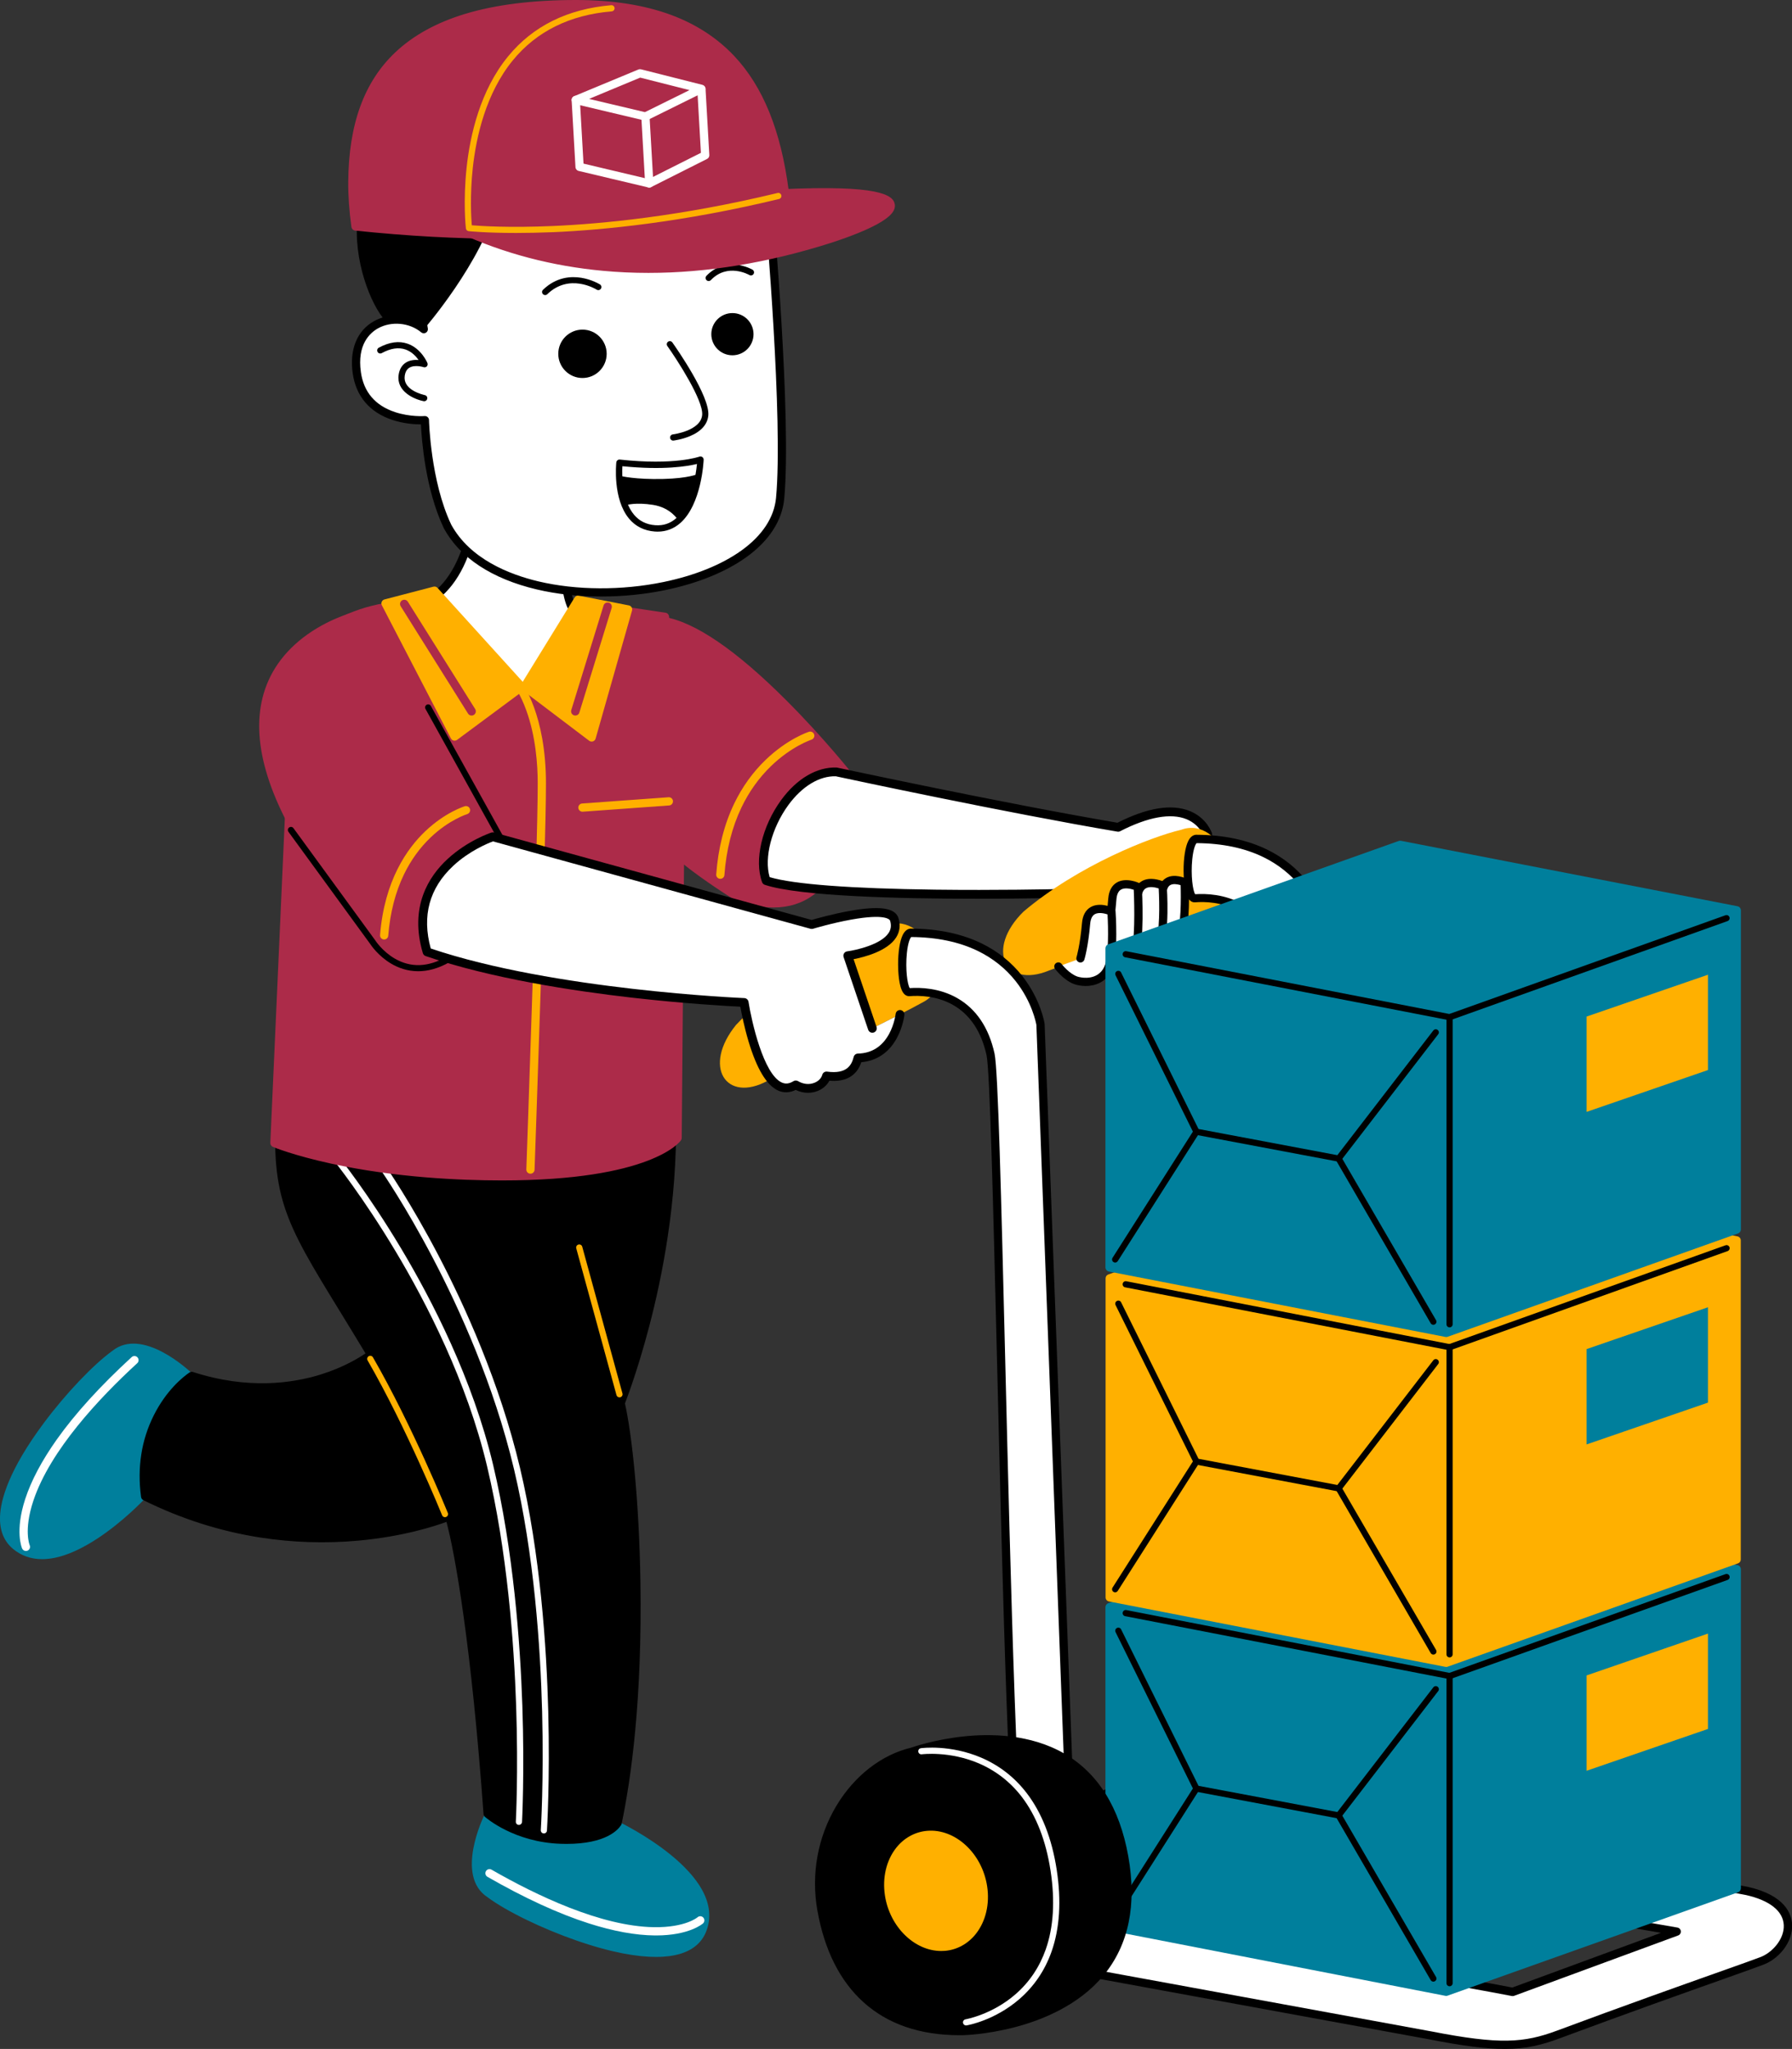 <svg xml:space="preserve" style="enable-background:new 0 0 5221.5 5971.1;" viewBox="0 0 5221.5 5971.1" y="0px" x="0px" xmlns:xlink="http://www.w3.org/1999/xlink" xmlns="http://www.w3.org/2000/svg" id="Layer_1" version="1.1">
<rect x="0" y="0" width="5221.5" height="5971.1" fill="#333333" stroke="none"/>
<style type="text/css">
	.st0{fill:#FFA522;}
	.st1{fill:#FFFFFF;}
	.st2{fill:#AC2B49;}
	.st3{fill:#007F9C;}
	.st4{fill:#FFB000;}
</style>
<g>
	<g>
		<path d="M3798.3,4685.2L3798.3,4685.2c-161,37.8-291.7,241.6-254.4,450.1c37.3,208.6,166.3,328,393.2,324.9c0,0,0,0-0.1,0
			c0,0,533.8-9.2,449-483.2C4301.1,4503,3798.3,4685.2,3798.3,4685.2z M3894.3,5218.8c-61.7,11-123.5-45.6-137.9-126.3
			c-14.5-80.7,23.9-155.1,85.6-166.1c61.7-11,123.5,45.6,137.9,126.3C3994.4,5133.4,3956.1,5207.8,3894.3,5218.8z"></path>
		<path d="M3928.3,5472.2c-220.1,0-357-115.6-396.3-334.8c-18.2-101.4,1.1-207,54.3-297.3c50.9-86.4,126.9-147.1,208.5-166.5
			c7.2-2.6,65.1-22.4,143.7-31c76.4-8.4,187.2-7,281.1,47.2c94,54.2,154,150.1,178.1,285.1c24.2,135,1.3,246.3-68.1,330.7
			c-69.1,84-172.3,124.9-246.6,144.3c-80.1,21-143.2,22.3-145.8,22.3c-0.3,0-0.6,0-0.8,0C3933.7,5472.2,3931,5472.2,3928.3,5472.2z
			 M3801,4696.8c-75.6,17.7-146.3,74.4-194,155.4c-50.2,85.3-68.5,185.1-51.3,280.9c18.4,102.9,59.3,181.9,121.5,234.8
			c64.3,54.7,151.7,81.7,259.7,80.2c0.2,0,0.4,0,0.6,0c7.3-0.2,67.2-2.5,140.1-21.7c70.8-18.6,168.7-57.3,233.6-136.3
			c64.6-78.7,85.8-183.3,62.9-311.1c-22.9-127.6-78.9-218-166.5-268.5c-88.3-50.9-193.7-52.1-266.5-44.1
			c-77.6,8.5-135.5,28.8-138.7,29.9c-0.4,0.2-0.9,0.3-1.3,0.4C3801.1,4696.8,3801.1,4696.8,3801,4696.8L3801,4696.8z M3879.1,5232.1
			c-62,0-120.2-57.8-134.5-137.6c-7.5-41.6-2-83.1,15.4-116.8c17.9-34.8,46.3-57.2,79.9-63.2c68.1-12.1,136.2,48.9,151.8,136
			c8.8,49.1-0.4,97.6-25.1,133c-18,25.8-42.2,42-70.2,47C3890.6,5231.6,3884.8,5232.1,3879.1,5232.1z M3857.5,4937
			c-4.5,0-8.9,0.4-13.4,1.2c-26.1,4.6-48.4,22.6-62.8,50.6c-15,29-19.6,65.1-13.1,101.6c13.3,74.1,68.9,126.4,124,116.6l0,0
			c21.5-3.8,40.5-16.7,54.7-37.1c21.1-30.3,28.8-72.3,21.2-115.1C3955.9,4986.7,3908,4937,3857.5,4937z"></path>
	</g>
	<g>
		<path d="M3888,5226.2c-72,6.1-141-58.3-154.1-143.9s34.7-160,106.7-166.2c72-6.1,141,58.3,154.1,143.9
			C4007.8,5145.7,3960,5220,3888,5226.2z" class="st0"></path>
		<path d="M3878.6,5238.6c-74.2,0-143.2-67-156.6-154.5c-7.6-49.4,3.8-97.6,31.1-132.3c21.9-27.8,52.6-44.7,86.4-47.6
			c78-6.7,153,62.4,167,154.1c7.6,49.4-3.8,97.6-31.1,132.3c-21.9,27.8-52.6,44.7-86.4,47.6l0,0
			C3885.5,5238.4,3882,5238.6,3878.6,5238.6z M3888,5226.2L3888,5226.2L3888,5226.2z M3850.1,4927.7c-2.8,0-5.7,0.1-8.5,0.4
			c-27.5,2.3-51.6,15.7-69.6,38.5c-23.2,29.5-32.8,71-26.3,113.9c12.1,79.4,75.5,139.4,141.2,133.8l0,0
			c27.5-2.3,51.6-15.7,69.6-38.5c23.2-29.5,32.8-71,26.3-113.9C3971.2,4985.9,3912.7,4927.7,3850.1,4927.7z" class="st0"></path>
	</g>
	<g>
		<path d="M3947.5,5445c-4.3,0-8.1-3.1-8.9-7.5c-0.8-4.9,2.5-9.5,7.4-10.4l0,0c0.7-0.1,73.8-13,138.9-69.9
			c38-33.2,66-74.9,83.1-123.8c21.6-61.5,26-134.8,13.3-217.9c-12.7-83.2-39.4-151.8-79.3-204.1c-31.7-41.5-71.9-72.9-119.4-93.3
			c-81.4-34.9-157.2-25.2-158-25.1c-4.9,0.7-9.5-2.8-10.1-7.7c-0.7-4.9,2.8-9.5,7.7-10.1c3.3-0.4,80.9-10.5,166.7,26
			c50.5,21.5,93.3,54.7,127,98.8c41.9,54.7,69.9,126.3,83.1,212.7c13.2,86.3,8.4,162.7-14.3,227.1c-18.3,51.9-48.1,96.1-88.7,131.4
			c-68.9,60-144,73.1-147.1,73.6C3948.5,5444.9,3948,5445,3947.5,5445z" class="st1"></path>
	</g>
</g>
<g>
	<path d="M1931.9,1809.8c210.7,33.4,545,456.6,545,456.6s18,468.5-330.4,345.4c-152.5-96-207.6-155.8-207.6-155.8
		S1747.8,1780.7,1931.9,1809.8z" class="st2"></path>
	<path d="M2253.7,2644.7c-34,0-71.1-7.1-111.3-21.3c-0.9-0.3-1.7-0.7-2.5-1.2c-152.1-95.8-207.8-155.4-210.1-157.9
		c-1.3-1.4-2.3-3.1-2.8-5c-0.4-1.3-37.7-133.8-63.3-277.3c-15.1-84.5-23.2-156.4-24.1-213.6c-1.2-74.9,9.5-124,32.9-150.3
		c15.4-17.3,36.6-24.4,61.3-20.5c90,14.3,210.6,96.4,358.3,244.3c109.2,109.2,193.6,215.8,194.4,216.9c1.6,2,2.5,4.6,2.6,7.2
		c0.1,2.5,2.2,62.5-11,134.6c-18,98.2-54.3,168.1-108.1,207.7C2337.1,2632.5,2298.2,2644.7,2253.7,2644.7z M2151.9,2600.6
		c84.1,29.4,152.6,25.3,203.6-12.2c108.3-79.7,109.6-286.4,109.2-317.6c-31.3-39-340.7-418.1-534.7-448.9
		c-16.7-2.6-29.1,1.4-39,12.6c-34.4,38.7-35.4,160.6-2.9,343.1c23.2,130.4,56.3,251.8,61.9,272.1
		C1960.9,2460.8,2019.2,2517,2151.9,2600.6z" class="st2"></path>
</g>
<g>
	<g>
		<path d="M550.2,4010.5C548.9,4011.8,550.2,4010.5,550.2,4010.5s-135.1-130-215.8-63.5C212,4035-87.9,4392.9,46,4504.5
			c129.8,108.2,365.9-144.2,365.9-144.2L550.2,4010.5z" class="st3"></path>
		<path d="M122.7,4543.8c-32.4,0-60.8-10-84.6-29.8c-26.7-22.2-39.5-54.1-38-94.6c1.7-48.5,25.3-135.2,128.1-273.1
			c63.5-85.1,143.3-169.1,198.7-209.1c87.6-71.5,224.1,57.1,231.7,64.3c0.5,0.5,0.9,1,1.4,1.5c1.3,1.7,2.1,3.6,2.4,5.6
			c0.2,1.3,0.2,2.7,0,4c-0.2,0.9-0.4,1.8-0.8,2.7l-138.2,349.6c-0.6,1.4-1.4,2.8-2.5,3.9c-2.5,2.6-60.9,64.7-136.5,114.5
			c-45,29.6-86.7,48.6-123.9,56.4C147.3,4542.4,134.8,4543.8,122.7,4543.8z M389.1,3940.3c-16.9,0-32.9,4.6-46.9,16.1
			c-0.2,0.2-0.4,0.3-0.6,0.5c-52.7,38-132.4,121.9-193.6,204c-77.2,103.6-121,195.6-123.2,259.2c-1.2,33,8.4,57.5,29.2,74.8
			c26.5,22.1,60.6,29,101.4,20.6c34.2-7.1,72.9-24.8,115.3-52.7c66.5-43.8,121-99.1,130.8-109.4l134.3-339.7
			C515.3,3995.9,447.6,3940.3,389.1,3940.3z" class="st3"></path>
	</g>
	<g>
		<path d="M75.5,4519.9c-4.6,0-9-2.7-11-7.1c-0.9-2-21.7-50.3,8.9-144.1c17.5-53.7,48.4-112,91.7-173.2
			c53.8-76,127.4-156.9,218.5-240.5c4.9-4.5,12.5-4.2,17,0.7s4.2,12.5-0.7,17C289,4074.4,146.6,4226.4,97.5,4372.6
			c-15.2,45.2-17.4,78.4-16.5,98.2c0.9,21.3,5.5,32.2,5.5,32.3c2.7,6,0,13.1-6.1,15.8C78.8,4519.6,77.1,4519.9,75.5,4519.9z" class="st1"></path>
	</g>
	<g>
		<g>
			<path d="M1422.9,5294C1424,5297.4,1422.9,5294,1422.9,5294s-83.2,168,4.5,224.9c120.9,90.1,552.6,268,618.6,106.7
				c64-156.4-247.9-305.3-247.9-305.3c-0.2,1-51.5,64.8-176.1,49.1C1497.3,5353.6,1422.9,5294,1422.9,5294z" class="st3"></path>
			<path d="M1911.4,5703c-52.3,0-126.9-11.4-231.7-47.8c-100.3-34.8-204.5-85.5-259.3-126.3
				c-94.9-62.1-12.7-232-8.6-240.4c0.7-1.5,1.8-2.9,3.1-4l0,0l0,0c0.4-0.3,0.7-0.6,1.1-0.8c1.4-0.9,2.9-1.5,4.5-1.8l0,0
				c1-0.2,2-0.2,3-0.2l0,0l0,0l0,0l0,0h0.1l0,0c2.4,0.2,4.7,1.1,6.7,2.7c0.9,0.7,73.8,57.8,193,72.8
				c113.4,14.3,161.5-40.3,164.3-43.7c1.2-1.8,2.8-3.2,4.7-4.2c3.4-1.7,7.4-1.7,10.8-0.1c3.2,1.5,80.1,38.5,150.4,95.5
				c41.8,33.9,72.5,68,91.2,101.1c24.3,43.2,28.5,85.1,12.4,124.4c-13.1,32.1-39.6,53.9-78.7,64.8
				C1962.1,5699.6,1940.1,5703,1911.4,5703z M1427.9,5312.7c-16.6,39.2-58,154.2,6.2,195.8c0.2,0.1,0.4,0.3,0.7,0.5
				c52.1,38.8,156.1,89.4,253,123c122,42.4,223,56.3,284.3,39.3c31.8-8.8,52.3-25.3,62.5-50.4c13.1-32,9.4-66.6-11-102.8
				c-17.1-30.4-45.7-62-85-94c-55.1-44.7-116-77.5-137.6-88.6c-8.8,8.5-22.9,18.8-38.8,26.7c-27.4,13.6-74.2,28-141.7,19.5
				C1522.2,5369.2,1454.7,5330.6,1427.9,5312.7z M1786,5317.8L1786,5317.8L1786,5317.8z M1786,5317.8L1786,5317.8L1786,5317.8z
				 M1786,5317.8L1786,5317.8L1786,5317.8z M1786,5317.7L1786,5317.7L1786,5317.7z" class="st3"></path>
		</g>
		<g>
			<path d="M1911.7,5640.4c-1.1,0-2.3,0-3.4,0c-56.5-0.5-121.3-12.3-192.8-35.2c-88.7-28.4-188-74.1-295.2-135.7
				c-5.7-3.3-7.7-10.6-4.4-16.4c3.3-5.7,10.6-7.7,16.4-4.4c130.5,75,318.3,164.9,472.5,167.6c47.7,0.8,80-7.1,98.6-13.9
				c20.1-7.3,29-14.9,29.1-15c5-4.4,12.5-3.9,16.9,1c4.4,5,3.9,12.6-1,17C2046.7,5606.8,2007.8,5640.4,1911.7,5640.4z" class="st1"></path>
		</g>
	</g>
	<g>
		<path d="M1421.1,5285.5c-39.4-546.6-91.9-799.9-112.2-866.8c0,0-414.4,176.3-885.9-57.9c-25.3-188.8,76-309.3,135.5-350.7
			c316.6,102.5,522.7-62.7,522.7-62.7c-228.1-380.4-289.9-423.6-260.6-758.2c414.1,9.8,783.8,0,1132.4-18.7
			c35.4,470.1-144.9,918.6-144.9,918.6c43.8,187.9,80.7,796.6-8.9,1223.1c-2,3.2-32,52.9-164.8,48.6S1421.1,5285.5,1421.1,5285.5z"></path>
		<path d="M1650.6,5373.6c-5.3,0-10.8-0.1-16.5-0.3c-135.6-4.4-217.7-75.5-221.1-78.6c-2.4-2.1-3.9-5.1-4.1-8.3
			c-35.2-488.4-82.8-757.9-108-851.3c-32.8,12.2-125.3,42.7-256.9,54.7c-95.4,8.7-191.4,5.6-285.4-9c-117.5-18.3-232.2-55-340.9-109
			c-3.7-1.8-6.2-5.3-6.7-9.4c-11.5-85.8,1-165.8,37.1-237.8c36.7-73.1,84.7-111.5,103.6-124.6c3.2-2.2,7.2-2.8,10.8-1.6
			c160,51.8,290.3,32.6,371.5,7.4c67.3-20.9,113-49.3,131-61.7c-27.6-45.8-52.8-87-75.3-123.7c-80-130.3-132.8-216.4-161.1-304.8
			c-27.6-86.1-33.2-177.9-20.1-327.6c0.6-6.5,6-11.4,12.5-11.2c370.5,8.7,730,2.8,1131.4-18.7c6.7-0.4,12.4,4.7,12.9,11.4
			c18.4,244.4-22.2,482.6-59.5,639.4c-36.4,152.9-76.8,260.4-84.8,281.1c19.9,88.3,41.4,282,45.1,520.9
			c5.2,341.4-26.9,571.2-54.7,703.7c-0.3,1.4-0.8,2.8-1.6,4C1801.3,5332.2,1766.1,5373.6,1650.6,5373.6z M1432.9,5279.3
			c17,13.3,91,65.8,201.9,69.4c112.5,3.6,146.2-32.3,152.8-41.2c27.5-131.7,58.9-358.8,53.7-695.9c-3.7-240.5-25.4-434.2-45.3-519.5
			c-0.6-2.5-0.4-5,0.6-7.4c0.4-1.1,45.3-113.6,85.3-281.8c36.2-152.4,75.6-382.5,59.6-619.4c-393,20.7-746.3,26.6-1109.7,18.3
			c-11.7,141-6.1,224.8,20,306.4c27.4,85.5,79.6,170.6,158.6,299.4c24.1,39.2,51.4,83.7,81.2,133.5c3.2,5.3,1.9,12.1-2.9,15.9
			c-2.2,1.7-54.4,43.1-146.6,71.9c-83.8,26.2-217.7,46.3-381.6-5.3c-59.1,43.8-146.7,157.9-126.3,328.9
			c104.5,51.2,214.5,86,327.2,103.7c91.9,14.4,185.8,17.4,279.1,9c159-14.3,262.4-57.6,263.4-58c3.2-1.4,6.9-1.3,10,0.2
			c3.2,1.5,5.6,4.2,6.6,7.6C1327.3,4437.3,1387.2,4649,1432.9,5279.3z"></path>
	</g>
	<g>
		<path d="M1296.5,4421.5c-3.6,0-6.9-2.1-8.3-5.6c-1-2.5-103.9-255.3-217.1-451.3c-2.5-4.3-1-9.8,3.3-12.3
			s9.8-1,12.3,3.3c113.8,197,217.1,451,218.2,453.5c1.9,4.6-0.4,9.9-5,11.7C1298.8,4421.3,1297.6,4421.5,1296.5,4421.5z" class="st4"></path>
	</g>
	<g>
		<path d="M1584.8,5343.1c-0.2,0-0.4,0-0.6,0c-5-0.3-8.7-4.6-8.4-9.6c0.1-1.4,9-145.2,3.8-345.8
			c-4.8-185-22.9-457.7-81.8-705.7s-160.8-471.1-235.9-614.5c-81.3-155.4-149.5-253.3-150.1-254.3c-2.8-4.1-1.9-9.7,2.2-12.5
			s9.7-1.9,12.5,2.2c0.7,1,69.5,99.8,151.3,256.3c75.5,144.4,178,368.9,237.4,618.7c59.3,249.6,77.5,523.7,82.3,709.6
			c5.2,201.4-3.7,345.8-3.8,347.2C1593.5,5339.4,1589.6,5343.1,1584.8,5343.1z" class="st1"></path>
	</g>
	<g>
		<path d="M1512,5318.3c-0.2,0-0.3,0-0.5,0c-5-0.3-8.8-4.5-8.5-9.5c0.1-1.4,7.5-141.2,0.9-337.9
			c-6.1-181.4-25.7-449.8-84.7-697.9c-58.9-247.7-177-476.6-265.7-625c-96.3-161-179.7-264.7-180.5-265.7c-3.1-3.9-2.5-9.5,1.3-12.7
			c3.9-3.1,9.5-2.5,12.7,1.3c0.8,1,84.9,105.5,181.8,267.5c89.4,149.6,208.5,380.4,268,630.4c59.3,249.6,79.1,519.3,85.2,701.7
			c6.6,197.5-0.9,337.9-0.9,339.3C1520.7,5314.6,1516.7,5318.3,1512,5318.3z" class="st1"></path>
	</g>
	<g>
		<path d="M1805,4072.3c-4,0-7.6-2.6-8.7-6.6L1679.1,3638c-1.3-4.8,1.5-9.7,6.3-11.1c4.8-1.3,9.7,1.5,11.1,6.3
			l117.2,427.7c1.3,4.8-1.5,9.7-6.3,11.1C1806.6,4072.2,1805.8,4072.3,1805,4072.3z" class="st4"></path>
	</g>
	<g>
		<path d="M1383.7,1458.5c0,0-3.5,236.1-155.9,303.1c-66,24.8-206.3,410.2-82.3,589.6c74.4,107.7,741.7,79.5,753.6-28.1
			c36.6-329.4-232.8-553.9-232.8-553.9s-29.7-47.6-21.8-215.8C1651.6,1404.1,1390.8,1344.6,1383.7,1458.5z" class="st1"></path>
		<path d="M1476.7,2431.2c-20.6,0-41.2-0.4-61.4-1.2c-88.2-3.4-241.8-17.2-279.7-72c-35.2-50.9-52.5-120.2-51.6-205.9
			c0.8-68.8,14.1-147.8,37.5-222.5c14.2-45.4,31.2-86.4,49-118.6c18.8-34,36.6-54.3,52.7-60.6c74.2-32.7,110.5-109.6,128-168.4
			c19.3-65.1,20.5-123.2,20.5-123.7c0-0.2,0-0.4,0-0.6c2.9-46.8,42.6-73.8,103.5-70.5c79.2,4.4,186.2,64.7,181.4,166.6
			c-5.9,124.5,9.5,189,19.2,207.5c11.2,9.7,72.6,64.4,130.8,154.6c37.1,57.4,65,117.3,83.1,178c22.7,76.1,29.9,153.5,21.4,230.3
			c-3.4,30.9-42,55.2-117.8,74.4C1711.9,2419.2,1592.8,2431.2,1476.7,2431.2z M1395.7,1459c-0.1,5.3-1.7,62.9-21.3,129.3
			c-27.1,91.7-76.1,155.4-141.8,184.2c-0.2,0.1-0.4,0.2-0.6,0.2c-20.2,7.6-58.5,71-87.6,164c-40.8,130.3-59.4,305.9,10.9,407.6
			c22.6,32.8,122.6,56.4,260.9,61.7c131.7,5.1,277.4-6.9,371.1-30.6c60.5-15.3,97.8-35.3,99.8-53.8c8.2-73.4,1.3-147.5-20.4-220.3
			c-17.4-58.4-44.3-116.2-80-171.7c-61-94.8-127.5-150.8-128.1-151.3c-1-0.8-1.8-1.8-2.5-2.9c-11.8-18.9-30-87-23.6-222.8
			c2.3-48.1-25.9-80.9-50-100c-30.2-23.9-70.9-39.5-108.8-41.6C1456.3,1410.3,1398.9,1410.9,1395.7,1459z M1227.8,1761.5
			L1227.8,1761.5L1227.8,1761.5z"></path>
	</g>
	<g>
		<path d="M1167.1,1763.6c108.3,45.9,369.3,258.8,369.3,258.8l144.2-262.9l256.7,38.4l45.4,508.2l-8.5,1010.1
			c0,0-78.4,111.6-511.5,111.6S800,3330.9,800,3330.9l60.9-1363.1C860.8,1967.8,894.3,1790.4,1167.1,1763.6z" class="st2"></path>
		<path d="M1462.7,3440.1c-124.1,0-310.9-8.5-496.4-48.7c-111.4-24.2-168.7-48.1-171.1-49.1c-4.7-2-7.7-6.7-7.5-11.9
			l60.9-1363.1c0-0.6,0.1-1.2,0.2-1.7c0.4-1.9,9.5-48.3,53.7-98c72.8-81.8,183.4-108.4,263.4-116.3c2-0.2,4.1,0.1,6,0.9
			c96.9,41,308.6,209.2,360.8,251.3l137.1-250c2.5-4.5,7.5-7,12.6-6.3l256.7,38.4c5.6,0.8,9.9,5.4,10.4,11.1l45.4,508.2
			c0,0.4,0.1,0.8,0,1.2l-8.5,1010.1c0,2.5-0.8,4.9-2.2,7C1980.9,3328,1897.2,3440.1,1462.7,3440.1z M812.7,3322.6
			c19.2,7.3,73.4,26.2,159.8,44.9c101,21.9,268.1,48,490.2,48c120.5,0,289.4-9.3,409.5-53.4c58.5-21.5,82.7-43.2,89.7-50.5l8.4-1005
			l-44.5-498l-238.6-35.7l-140.1,255.4c-1.8,3.2-4.8,5.5-8.4,6.2s-7.3-0.2-10.1-2.5c-2.6-2.1-256.3-208.6-363.5-255.8
			c-106.2,11-190.3,47.9-243.3,106.7c-37.4,41.5-47.5,80.8-48.8,86.6L812.7,3322.6z" class="st2"></path>
	</g>
	<g>
		<polygon points="1266,1721.4 1123.3,1758.6 1324.6,2146.5 1520,2001.5" class="st4"></polygon>
		<path d="M1324.6,2158.5c-0.9,0-1.8-0.1-2.7-0.3c-3.4-0.8-6.3-3-8-6.2l-201.2-388c-1.7-3.2-1.8-7.1-0.3-10.4
			s4.4-5.8,7.9-6.7l142.7-37.2c4.3-1.1,8.9,0.2,11.9,3.6l254.1,280.2c2.3,2.5,3.4,5.9,3.1,9.2s-2.1,6.4-4.8,8.5l-195.5,145
			C1329.6,2157.7,1327.1,2158.5,1324.6,2158.5z M1140.9,1766.4l187.8,362.1l173.5-128.7l-240.3-265L1140.9,1766.4z" class="st4"></path>
	</g>
	<g>
		<polygon points="1684.5,1747.7 1830.1,1776.1 1724,2149.2 1528.5,2001" class="st4"></polygon>
		<path d="M1724,2161.2c-2.6,0-5.1-0.8-7.2-2.4l-195.5-148.2c-4.9-3.7-6.2-10.6-3-15.9l155.9-253.3
			c2.6-4.3,7.6-6.4,12.5-5.5l145.7,28.4c3.3,0.6,6.2,2.6,7.9,5.5c1.8,2.9,2.2,6.3,1.3,9.6l-106.1,373.1c-1.1,3.8-4,6.8-7.7,8.1
			C1726.6,2161,1725.3,2161.2,1724,2161.2z M1544.4,1998l172.8,131l97.7-343.6l-124.7-24.3L1544.4,1998z" class="st4"></path>
	</g>
	<g>
		<g>
			<path d="M2240.7,605.8c0,0,54.5,610,32.5,846.2c-28.1,302.8-801,390.2-969.1,82.5c-62.4-131-66-310-66-310
				s-176.9,13.6-198.4-138.4s122.9-187,195.3-126.8c0,0-73.1-358.4,268.1-498.4C2122.3,206.8,2240.7,605.8,2240.7,605.8z" class="st1"></path>
			<path d="M1751.8,1738.4c-65.7,0-130.1-6.9-188.5-20.8c-129.9-30.8-223.2-92.2-269.7-177.4c-0.1-0.2-0.2-0.4-0.3-0.6
				c-54.2-113.6-64.8-259.9-66.8-302.8c-17.1,0-49.4-1.8-83.4-13.1c-66-21.9-105.9-68.9-115.4-135.9c-9.8-69.1,12.8-124.4,62-151.8
				c39.7-22.1,89.6-21.9,129.5-1.3c-3.8-35.1-6.8-100.5,10.1-174.7c14.5-63.9,40.9-120.9,78.4-169.4c46.8-60.6,111-108,190.8-140.7
				c128.5-52.7,245.5-81.4,347.7-85.1c85.2-3.1,161,10.9,225.4,41.7c141.1,67.5,179,190.8,180.6,196c0.2,0.8,0.4,1.6,0.4,2.3
				c0.5,6.1,54.3,613.8,32.5,848.4c-6,64.3-44.5,123.5-111.5,171.3c-60.2,42.9-141.8,75.9-235.8,95.3
				C1877.5,1732.2,1814.1,1738.4,1751.8,1738.4z M1314.8,1529c54.6,99.7,168.3,144.9,254,165.3c110.4,26.2,243.2,26.9,364.2,1.9
				c90.7-18.7,169.1-50.3,226.7-91.4c61.1-43.6,96.2-96.8,101.5-153.9c21.1-227.2-29.6-810.7-32.4-842.7
				c-3.9-11.8-43.2-120.9-168.1-180.4c-60.8-29-132.8-42.1-214.1-39.1c-99.3,3.7-213.4,31.8-339.1,83.3
				c-75.9,31.1-136.7,75.9-180.9,133.2c-35.3,45.8-60.2,99.6-74,160.1c-23.5,103.4-6.2,190.8-6,191.6c1,5-1.2,10.1-5.6,12.7
				c-4.4,2.6-9.9,2.2-13.8-1.1c-34.1-28.4-87-33.3-125.8-11.6c-23.5,13.1-61.3,47.1-49.9,127.5c8.2,58.1,41.6,97.3,99.2,116.5
				c44.1,14.7,86,11.7,86.4,11.6c3.3-0.3,6.5,0.9,9,3.1c2.4,2.2,3.9,5.3,3.9,8.6C1250.1,1226,1254.4,1402,1314.8,1529z"></path>
		</g>
		<g>
			<path d="M1961.4,1284c-4.5,0-8.4-3.4-8.9-8c-0.6-4.9,3-9.4,7.9-10c0.8-0.1,81.9-10.3,85.6-57.1c3.3-42.4-72.1-159.1-101.5-200.5
				c-2.9-4.1-1.9-9.7,2.1-12.5c4.1-2.9,9.7-1.9,12.5,2.1c11.2,15.8,109.2,155.8,104.8,212.3c-2.1,26-20.7,47.1-53.9,60.9
				c-23.7,9.8-46.6,12.6-47.5,12.7C1962.1,1284,1961.8,1284,1961.4,1284z"></path>
		</g>
		<g>
			<path d="M1236.1,1169.3c-0.6,0-1.1-0.1-1.7-0.2c-28.2-5.5-79.8-28.5-72.9-76.5c2.4-16.7,9.7-28.9,21.7-36.3
				c11.6-7.1,25.3-8.1,36.4-7.3c-7.6-10.8-20.1-24.2-37.9-30.4c-20.3-7.1-43.6-3.6-69.4,10.5c-4.4,2.4-9.8,0.8-12.2-3.6
				c-2.4-4.4-0.8-9.8,3.6-12.2c30.5-16.6,58.8-20.5,84.1-11.6c39.8,14,56.9,54.6,57.6,56.3c1.3,3.3,0.7,7-1.7,9.6
				c-2.4,2.6-6.1,3.5-9.4,2.4c-0.2-0.1-25.6-8.2-41.7,1.7c-7.3,4.5-11.6,12.2-13.3,23.5c-2.5,17.6,6,32.2,25.3,43.5
				c15.8,9.3,33.1,12.7,33.2,12.8c4.9,1,8.1,5.7,7.1,10.6C1244.1,1166.3,1240.4,1169.3,1236.1,1169.3z"></path>
		</g>
		<g>
			<path d="M2285.5,578.4c0,0-313.5,305.5-834.7,8.9c-47,179.1-215.7,372.1-215.7,372.1s-33.6-40.2-111.7-23.9
				c-86.4-93-208.4-529.3,232.2-548.8C1474.3,93.9,2156.8,10.3,2285.5,578.4z"></path>
		</g>
		<g>
			<path d="M1588.5,859.9c-2.4,0-4.7-0.9-6.5-2.7c-3.5-3.6-3.4-9.3,0.2-12.7c38.9-37.6,82-39.8,111.4-35
				c31.4,5.1,53.6,18.9,54.5,19.4c4.2,2.6,5.5,8.2,2.8,12.4c-2.6,4.2-8.2,5.5-12.4,2.8c-3.2-2-79.8-48.6-143.8,13.3
				C1593.1,859.1,1590.8,859.9,1588.5,859.9z"></path>
		</g>
		<g>
			<path d="M2064.9,819c-2.2,0-4.5-0.8-6.2-2.5c-3.6-3.4-3.7-9.1-0.3-12.7c24.1-25.1,55-36.2,89.4-32c25.6,3.1,44,13.6,44.8,14.1
				c4.3,2.5,5.8,8,3.3,12.3s-8,5.8-12.3,3.3c-2.7-1.5-64.1-35.6-112.2,14.7C2069.6,818,2067.2,819,2064.9,819z"></path>
		</g>
		<g>
			<path d="M2277.1,563.9c423.6-19.7,374.5,55.8,141.7,131.9c-519.7,165.4-882.6,60.6-1074.6-27.7
				C1822,577,1913.6,580.9,2277.1,563.9z" class="st2"></path>
			<path d="M1889.4,795.3c-44.6,0-88.5-2-131.9-6c-148.6-13.7-289.4-50.7-418.5-110.1c-4.9-2.2-7.7-7.4-7.1-12.7
				s4.7-9.6,9.9-10.6c430-82,547.5-87.2,831.3-99.7c32.1-1.4,66.3-2.9,103.3-4.7c283.6-13.2,325.7,16.2,330.7,43.3
				c3.5,18.9-12.6,37.4-50.7,58.3c-31.2,17.2-76.3,35.4-133.9,54.3C2239.1,765.9,2060.3,795.3,1889.4,795.3z M1385.5,672.8
				c116.5,48.9,242.2,79.8,374.3,92c206.6,19,427.1-8.1,655.3-80.7c141.2-46.2,169.2-77.4,167.9-84.7c0-0.1-3.2-13.3-67.6-21
				c-53.3-6.3-133.2-7.1-237.7-2.2l-0.6-12.3l0.6,12.3c-37.1,1.7-71.3,3.2-103.4,4.7C1900.5,593,1782.2,598.2,1385.5,672.8z" class="st2"></path>
		</g>
		<g>
			<path d="M2286.1,558.6c0,0-397.5,190.8-1249.9,101.2c-6.4-45.6-9.5-88.9-9.2-129.8
				c2.3-291.9,135.2-517.7,651.3-517.7C2111.1,12.3,2246.9,253.6,2286.1,558.6z" class="st2"></path>
			<path d="M1473.9,696c-140,0-287.2-8-439-24c-5.6-0.6-10.1-4.9-10.9-10.5c-6.5-46.5-9.6-90.8-9.3-131.6
				c1.3-167.8,46.1-291.1,136.8-377.1c52.1-49.4,120.7-87.2,204-112.4C1444.1,13.6,1552.7,0,1678.3,0c105.6,0,198.6,14.5,276.3,43.2
				c72.7,26.8,134.7,67,184.2,119.4c84.8,89.8,137,218.8,159.5,394.4c0.7,5.3-2.1,10.4-6.9,12.7c-4.1,2-103.2,48.8-308.5,85.2
				c-120.1,21.3-251.8,34.5-391.4,39.2C1552.9,695.3,1513.7,696,1473.9,696z M1047.1,648.5c190,19.6,372.5,26.6,542.5,21
				c138.3-4.6,268.7-17.6,387.6-38.6c150.9-26.6,254.4-61.8,295.5-79.8c-22.4-165.6-72.1-287.2-151.8-371.6
				c-46.8-49.6-105.6-87.7-174.8-113.2c-75-27.7-165.1-41.7-267.8-41.7c-123.2,0-229.4,13.2-315.6,39.3
				c-79.6,24.1-145,60-194.2,106.7c-85.6,81.2-127.8,198.7-129.1,359.5C1039,566.9,1041.6,606.7,1047.1,648.5z" class="st2"></path>
		</g>
		<g>
			<path d="M1503.7,678.9c-88.3,0-137.5-5.2-138.2-5.3c-4.2-0.5-7.5-3.8-8-7.9c-0.4-3.2-8.6-78.5,2.2-178.3
				c10-92.5,39.1-223.7,121-323.4c72.1-88,173.2-138,300.3-148.8c5-0.4,9.3,3.3,9.7,8.2c0.4,5-3.3,9.3-8.2,9.7
				c-122.1,10.3-218.9,58.2-287.9,142.3c-79,96.3-107.2,223.9-117,314c-8.7,80.5-4.7,145.9-2.9,167.1c24.2,2.1,107.8,7.8,237.4,2.1
				c142.7-6.3,372-28.1,653.6-96.2c4.8-1.2,9.7,1.8,10.9,6.6s-1.8,9.7-6.6,10.9c-283.3,68.5-514,90.4-657.6,96.7
				C1571.5,678.2,1535.1,678.9,1503.7,678.9z" class="st4"></path>
		</g>
	</g>
	<g>
		<path d="M1545.6,3420.5c-0.1,0-0.3,0-0.4,0c-6.6-0.2-11.8-5.8-11.6-12.4c0.3-9.3,33.2-928.4,33.2-1125
			c0-55.4-5.8-137.3-33.5-213.5c-16.5-45.5-33.3-67.5-33.4-67.7c-4-5.2-3.1-12.8,2.2-16.8c5.2-4,12.7-3.1,16.8,2.1
			c2.9,3.8,71.9,95,71.9,295.9c0,197-32.9,1116.6-33.2,1125.8C1557.4,3415.4,1552,3420.5,1545.6,3420.5z" class="st4"></path>
	</g>
	<g>
		<path d="M1374.1,2085.3c-4.1,0-8.1-2-10.4-5.8l-196.2-312.8c-3.6-5.8-1.9-13.4,3.9-17s13.4-1.9,17,3.9l196.2,312.8
			c3.6,5.8,1.9,13.4-3.9,17C1378.6,2084.7,1376.4,2085.3,1374.1,2085.3z" class="st2"></path>
	</g>
	<g>
		<path d="M1676.3,2085.3c-1.2,0-2.4-0.2-3.6-0.6c-6.5-2-10.1-8.9-8.1-15.4l94.1-304.9c2-6.5,8.9-10.1,15.4-8.1
			s10.1,8.9,8.1,15.4l-94.1,304.9C1686.5,2082,1681.6,2085.3,1676.3,2085.3z" class="st2"></path>
	</g>
	<g>
		<path d="M1697.1,2365.5c-6.2,0-11.5-4.8-12-11.1c-0.5-6.6,4.5-12.4,11.1-12.8l251.9-18.2c6.6-0.5,12.4,4.5,12.8,11.1
			s-4.5,12.4-11.1,12.8l-251.9,18.2C1697.6,2365.5,1697.3,2365.5,1697.1,2365.5z" class="st4"></path>
	</g>
</g>
<g>
	<path d="M887.8,2462.6c0,0,141.5,200.6,306.9,338.3c349.6-21.3,276.2-339,276.2-339l-404.6-675.1
		C1066.3,1786.8,536.8,1888.2,887.8,2462.6z" class="st2"></path>
	<path d="M1194.7,2813.2c-2.9,0-5.7-1-7.9-2.8c-164.7-137.2-307.7-338.6-309.1-340.7c-0.2-0.2-0.3-0.4-0.4-0.7
		C758,2273.8,725.9,2110.5,782,1983.8c30.8-69.5,89.3-127.7,169.4-168.4c60.1-30.5,110.5-40.4,112.6-40.8c5.1-1,10.2,1.3,12.9,5.8
		l404.6,675.1c0.7,1.1,1.1,2.3,1.4,3.6c1.3,5.7,31.5,141.3-45.7,244.5c-49.3,65.9-130.6,102.8-241.8,109.6
		C1195.2,2813.2,1195,2813.2,1194.7,2813.2z M898.1,2455.9c6.5,9.1,143.2,200,300.7,332.5c101-7,174.5-40.4,218.6-99.3
		c65.8-87.9,45.1-206.6,41.9-222.6l-399-665.7c-16.4,4-55.2,14.9-98.5,37c-52,26.5-121.6,75.2-157.4,156.2
		C751.9,2112.7,783.5,2268.1,898.1,2455.9z" class="st2"></path>
</g>
<g>
	<g>
		<path d="M1470.5,2472.3c-3.2,0-6.2-1.7-7.9-4.6L1239.8,2066c-2.4-4.3-0.8-9.8,3.5-12.2s9.8-0.8,12.2,3.5l222.8,401.7
			c2.4,4.3,0.8,9.8-3.5,12.2C1473.4,2471.9,1471.9,2472.3,1470.5,2472.3z"></path>
	</g>
	<g>
		<path d="M1218.5,2830.4c-32.1,0-58.6-10.2-78.4-21.9c-37.7-22.2-58.8-53.6-61-57c-149.7-205.6-237.7-326.2-238.6-327.4
			c-2.9-4-2.1-9.6,2-12.6c4-2.9,9.6-2.1,12.6,2c0.9,1.2,89,121.9,238.8,327.6c0.1,0.1,0.2,0.3,0.3,0.5c0.2,0.3,20.1,30.9,55.7,51.7
			c46.9,27.4,97.9,25.6,151.7-5.4c4.3-2.5,9.8-1,12.3,3.3s1,9.8-3.3,12.3C1276.4,2823.2,1245.5,2830.4,1218.5,2830.4z"></path>
	</g>
</g>
<g>
	<path d="M1119.4,2737.9c-0.3,0-0.6,0-1,0c-6.6-0.5-11.5-6.3-11-12.9c12.7-158.9,78.8-252.4,132-302.8
		c58-55,112.7-71.9,115-72.6c6.3-1.9,13,1.7,14.9,8s-1.7,13-8,14.9c-0.8,0.3-52.6,16.5-106.4,67.9c-31.6,30.2-57.8,66.4-77.8,107.8
		c-25.1,51.9-40.5,112-45.8,178.6C1130.8,2733.2,1125.6,2737.9,1119.4,2737.9z" class="st4"></path>
</g>
<g>
	<path d="M2098.9,2561.1c-0.3,0-0.6,0-0.9,0c-6.6-0.5-11.6-6.2-11.1-12.9c5.7-76.5,23.3-145.9,52.4-206.4
		c23.4-48.5,54.1-91.3,91.4-127.2c63.7-61.4,123.9-81.2,126.5-82c6.3-2,13.1,1.5,15.1,7.8s-1.5,13.1-7.8,15.1
		c-1.1,0.4-58.6,19.6-118.1,77.3c-35,33.9-63.9,74.4-85.9,120.3c-27.5,57.5-44.3,123.8-49.7,196.9
		C2110.4,2556.3,2105.1,2561.1,2098.9,2561.1z" class="st4"></path>
</g>
<g>
	<g>
		<path d="M2437,2249.7c0,0,486.2,104.7,821,161.4c218.8-112.5,260.9,21,260.9,21s-65.9,8.5-194.1,56.5
			s-229.7,115-229.7,115s-698.7,17.4-862.5-37.2C2192.8,2457.2,2302.3,2244.3,2437,2249.7z" class="st1"></path>
		<path d="M2846.9,2619.2c-218.5,0-516.6-6.7-618.4-40.6c-3.7-1.2-6.7-4.1-8-7.8c-23.3-64.1-0.3-162.7,55.9-239.6
			c45.4-62.2,104.2-96.6,161.2-94.4c0.7,0,1.5,0.1,2.2,0.3c4.8,1,485.7,104.4,816.3,160.6c87.7-44.4,159-55.7,211.8-33.7
			c49.1,20.5,62.8,62.5,63.4,64.2c1.1,3.6,0.6,7.6-1.4,10.8s-5.4,5.3-9.2,5.8c-0.6,0.1-66.3,9-191.2,55.8
			c-125.4,46.9-226.2,113.1-227.2,113.7c-2,1.3-4.3,2.1-6.7,2.1C3084.5,2616.7,2980.6,2619.2,2846.9,2619.2z M2242.6,2556.2
			c69.7,20.8,236.1,33.4,482.7,36.5c177.4,2.2,339.8-1.2,365.8-1.8c18.3-11.7,113.6-71.1,229.2-114.3c92-34.4,152-48.7,179.5-54.2
			c-6.9-10.8-19.9-25.7-42.5-35c-45.6-18.7-112.5-6.6-193.4,35c-2.5,1.3-5.3,1.7-8,1.2c-323.6-54.8-794.2-155.6-820.5-161.3
			c-47.9-1.4-98.3,29.1-138.4,83.9C2248.1,2413.3,2225.9,2500.2,2242.6,2556.2z"></path>
	</g>
	<g>
		<path d="M3442.3,2418c116.3-42.6,206.8,181.8,91.9,230.5c-85.4,36.2-313.8,117.8-478,180
			c-128.3,52.8-185.3-62-74-171.8C3141.1,2522.4,3352.6,2439.1,3442.3,2418z" class="st4"></path>
	</g>
	<g>
		<g>
			<path d="M3369.2,2751.4c0,0,51.3,13.9,69.7-20.9s12.8-159.2,12.8-159.2s-59.7-27.8-64.7,30.3
				c-5.1,58.1-11.3,94.4-11.3,94.4l-57.2,18.6C3318.4,2714.6,3331.3,2748,3369.2,2751.4z" class="st1"></path>
			<path d="M3392.2,2766.1c-12,0-21.9-2.1-25.1-2.9c-44.1-4.6-59.3-42.7-59.9-44.3c-1.2-3.1-1.1-6.5,0.4-9.4c1.4-3,4-5.2,7.1-6.2
				l50.3-16.4c2-13.2,6.4-44,10.1-86.3c1.7-20.1,9.4-34.2,22.7-41.9c24-13.8,55.4,0.1,59,1.7c4,1.9,6.7,5.8,6.9,10.3
				c0.6,13.1,5.3,128.7-14.1,165.4c-9.6,18.1-27.5,28.4-51.7,29.8C3395.9,2766.1,3394,2766.1,3392.2,2766.1z M3372.3,2739.9
				c0.7,0.2,42.4,10.8,56.1-15c12.9-24.4,13-106.8,11.7-145.3c-8.6-2.7-21.8-5.2-30.3-0.2c-6.2,3.6-9.8,11.4-10.8,23.2
				c-5,58-11.2,93.9-11.5,95.4c-0.8,4.4-3.9,8-8.1,9.3l-43,14c6.2,7.6,16.9,16.6,33.9,18.2C3371,2739.6,3371.7,2739.7,3372.3,2739.9
				z"></path>
		</g>
		<g>
			<path d="M3291.8,2791.8c0,0,62.9,4.3,84-35.4s11.8-175.5,11.8-175.5s-68.1-31.8-73.9,34.6
				c-5.8,66.4-12.9,107.8-12.9,107.8l-65.4,21.3C3235.4,2744.5,3248.5,2787.8,3291.8,2791.8z" class="st1"></path>
			<path d="M3297.5,2803.9c-3.6,0-6-0.1-6.4-0.2c-0.1,0-0.2,0-0.3,0c-50.8-4.7-66.2-53.6-66.8-55.7c-1.9-6.2,1.6-12.8,7.7-14.8
				l58.4-19c2.2-14.5,7.4-50.2,11.7-99.7c1.9-22.3,10.4-38,25.1-46.5c11.7-6.8,26.5-8.4,44-4.9c12.2,2.5,21.4,6.7,21.8,6.9
				c3.9,1.8,6.6,5.7,6.9,10c1,14.2,8.9,140.4-13.1,181.9C3366,2800.3,3315.5,2803.9,3297.5,2803.9z M3292.8,2779.8
				c2.8,0.2,55.7,2.5,72.5-29.1c15-28.2,13.2-119.9,10.9-161.5c-10.1-3.4-26.6-6.7-37.3-0.5c-7.5,4.4-12,13.7-13.2,27.8
				c-5.8,66.1-12.8,107.1-13.1,108.8c-0.8,4.4-3.9,8-8.1,9.3l-52.7,17.2C3257.9,2762.5,3270.4,2777.7,3292.8,2779.8z"></path>
		</g>
		<g>
			<path d="M3220.6,2827.9c0,0,60.6,9.7,84.3-42.6c18.6-41,10-200.7,10-200.7s-68.1-31.8-73.9,34.6
				s-13.2,143.2-13.2,143.2l-65.4,21.3C3162.5,2783.8,3177.3,2824,3220.6,2827.9z" class="st1"></path>
			<path d="M3232.3,2840.7c-4.9,0-9.3-0.4-13.1-0.9c-49.9-4.8-67.2-50-67.9-51.9c-1.1-3.1-1-6.4,0.5-9.4c1.4-2.9,4-5.1,7.1-6.2
				l57.9-18.8c2-21.2,7.8-82,12.5-135.3c1.9-22.3,10.4-38,25.1-46.5c26.6-15.4,61.8,0.2,65.8,2.1c4,1.9,6.6,5.8,6.9,10.2
				c0.9,16.6,8.2,163.8-11.1,206.2C3297.6,2830.5,3258.6,2840.7,3232.3,2840.7z M3222.5,2816.1c2.1,0.3,52,7.4,71.6-35.7
				c13.5-29.7,11.6-138.8,9.4-187.4c-10.1-3.4-26.5-6.7-37.2-0.5c-7.5,4.4-12,13.7-13.2,27.8c-5.7,65.7-13.2,142.6-13.2,143.3
				c-0.5,4.7-3.7,8.7-8.2,10.2l-51.8,16.8c6.8,10,20,23.3,41.9,25.3C3222,2816,3222.2,2816.1,3222.5,2816.1L3222.5,2816.1z"></path>
		</g>
		<g>
			<path d="M3238.5,2656.6c0,0-68.1-31.8-73.9,34.6c-5.8,66.4-16.5,101.9-16.5,101.9l-64.2,23.5c0,0,29.2,39,61.9,43.2
				c0,0,59.7,13.8,83-38C3247.3,2780.8,3238.5,2656.6,3238.5,2656.6z" class="st1"></path>
			<path d="M3163.2,2873.5c-7.4,0-14.1-0.8-19.5-2c-37.1-5.1-68.1-46-69.4-47.8c-4-5.3-2.9-12.8,2.4-16.7c5.3-4,12.8-2.9,16.7,2.4
				l0,0c7.3,9.7,31.3,35.6,53.9,38.5c0.4,0.1,0.8,0.1,1.2,0.2c2,0.5,50.5,10.8,69.4-31.3c13.2-29.3,11.4-113.5,9.2-152
				c-10.1-3.4-26.6-6.7-37.3-0.5c-7.5,4.4-12,13.7-13.2,27.8c-5.8,66.9-16.5,102.9-17,104.4c-1.9,6.3-8.6,9.9-14.9,8
				c-6.3-1.9-9.9-8.6-8-14.9c0.1-0.3,10.5-35.4,16-99.5c1.9-22.3,10.4-38,25.1-46.5c26.6-15.4,61.8,0.2,65.8,2.1
				c3.9,1.8,6.6,5.7,6.9,10c0.1,1.3,2.2,31.9,2.1,68.1c-0.2,49.7-4.5,84.3-12.9,102.9C3223.1,2863.7,3188.9,2873.5,3163.2,2873.5z"></path>
		</g>
	</g>
	<g>
		<path d="M2576.4,2699.6c111-54.9,224.9,158.6,116,219.4c-81,45.2-299.1,150.9-455.6,230.6
			c-121.8,66.3-190.8-41.8-91.9-163C2288.3,2835.9,2489.5,2730.2,2576.4,2699.6z" class="st4"></path>
	</g>
	<g>
		<path d="M2541.8,2996.9l-71.6-211.7c0,0,163.2-21.3,135.1-106.9c-19.5-50.5-240.1,16.1-240.1,16.1l-929.3-255.9
			c0,0-265.1,87.1-191.5,335.5c363.2,125.1,923.7,147.5,923.7,147.5s47.3,303.8,150.4,240.3c38.6,23,81.4,3.7,89.5-26
			c64.8,8.8,84.3-23.2,91.6-52.5c109.1-2.5,122.5-126.9,122.5-126.9L2541.8,2996.9z" class="st1"></path>
		<path d="M2354.2,3184.7c-12,0-24.2-2.8-35.7-8.4c-17.5,8.6-35.3,9.2-51.8,1.6c-32.9-15.2-61.7-63.2-85.5-142.6
			c-12.9-43-20.7-83.1-24-101.5c-35.9-1.7-160.9-8.7-316.2-26.4c-169.9-19.4-412.1-56.3-600.8-121.2c-3.9-1.3-6.9-4.5-8.1-8.5
			c-39.9-134.6,16.9-223.3,71.7-274c58.5-54.1,125.2-76.5,128.1-77.4c2.4-0.8,5-0.9,7.4-0.2l925.8,254.9
			c13.3-3.9,60.6-17.3,110.6-26.3c85.7-15.4,130.7-9.4,141.6,18.9c0.1,0.2,0.2,0.4,0.2,0.6c6.8,20.8,4.7,40.2-6.2,57.6
			c-25.4,40.3-93.4,57.6-124.1,63.5l66.8,197.4c2.3,6.7-1.3,14-8,16.3s-14-1.3-16.3-8l-71.6-211.7c-1.2-3.6-0.8-7.6,1.3-10.9
			c2-3.3,5.4-5.4,9.2-5.9c26.3-3.5,99.5-20,121.1-54.3c6.7-10.6,7.9-22.2,3.7-35.5c-1.4-3-13.9-20.5-113.1-2.7
			c-56.2,10.1-110.7,26.5-111.3,26.7c-2.3,0.7-4.8,0.7-7.1,0.1L1436.5,2452c-14.2,5.3-68.7,27.3-115.7,71.1
			c-69.8,65-91.9,146-65.7,241c357.4,121.1,908.2,144.4,913.7,144.6c6.1,0.2,11.2,4.8,12.2,10.8c8.9,57.1,43.6,210.7,96.7,235.1
			c11,5.1,21.9,3.9,34.3-3.8c4.1-2.5,9.2-2.5,13.3-0.1c15.3,9.1,32.8,10.9,48,4.7c11.5-4.6,20-13.3,22.6-23.1
			c1.7-6.2,7.7-10.2,14.1-9.3c57.2,7.8,71.4-18.8,77.5-42.9c1.4-5.6,6.4-9.6,12.2-9.7c40-0.9,70.6-20.1,90.8-57
			c15.8-28.9,19.2-58.2,19.2-58.5c0.8-7,7.1-12.1,14.1-11.3s12.1,7.1,11.4,14.1c-0.1,1.4-3.8,34-21.8,67.2
			c-22.9,42.5-58.7,66.7-103.7,70.6c-12.2,36.2-39.3,54.5-80.6,54.5c-4,0-8.2-0.2-12.5-0.5c-6.7,12.9-18.7,23.6-33.7,29.7
			C2373.5,3182.9,2363.9,3184.7,2354.2,3184.7z"></path>
	</g>
</g>
<g>
	<path d="M4885.6,5628.9L4020.9,5479c-133.4-29.2-184.1-139.6-207.3-229.2c-49.9-191.9-71.2-2340.5-95.8-2450.9
		c-35.8-161.2-158.4-187.2-236.7-181c-27.9,2.2-28.5-171,4.4-172.9c337.7,1.2,377.9,266.9,377.9,266.9l90.6,2424
		c20.1,113.2,44.8,168.1,135.4,185.7c502.3,97.5,791.2,148.9,1000.9,189.4c184.3,41.7,120,178.5,39.5,205.2
		c-41.6,16.3-288,101-589.2,213c-100.4,37.3-172,41.8-373.2,2.4l-978.1-179.2c-133.4-29.2-184.1-139.6-207.3-229.2
		c-49.9-191.9-71.2-2340.5-95.8-2450.9c-35.8-161.2-158.4-187.2-236.7-181c-27.9,2.2-28.5-171,4.4-172.9
		c337.7,1.2,377.9,266.9,377.9,266.9l90.6,2424c20.1,113.2,44.8,168.1,135.4,185.7c502.3,97.5,940,169.5,1149.7,209.9L4885.6,5628.9
		z" class="st1"></path>
	<path d="M4384.8,5971.1c-54.8,0-122.3-8.7-219.7-27.8l-978-179.2c-0.1,0-0.3-0.1-0.4-0.1c-62.6-13.7-113.7-46.1-151.9-96.4
		c-28.3-37.3-49.4-83.5-64.4-141.5c-29.8-114.5-48.7-885-65.4-1564.7c-11.1-452.1-20.7-842.5-30.5-886.7
		c-15.2-68.3-47.7-117.3-96.7-145.5c-48.1-27.7-100.5-28.3-127.4-26.1c-4.3,0.3-12.4-0.6-19-10.4c-12.8-18.9-14.4-62.8-14.5-80.8
		c-0.2-37.2,4.9-69.8,13.5-87.3c7.1-14.5,16.4-18,22.8-18.4c0.2,0,0.5,0,0.8,0c78.8,0.3,148.4,14.9,206.7,43.4
		c47,23,86.8,55,118.2,95c53.6,68.3,64.3,135.7,64.8,138.6c0.1,0.4,0.1,0.9,0.1,1.3l90.6,2423.2c11.1,62.3,22.5,98.1,39.3,123.3
		c18.6,27.9,45.2,43.9,86.5,51.9c309.4,60.1,590.6,109.8,816.5,149.7c139.2,24.6,249.6,44.1,329.9,59.6l433.2-159.4L4019,5490.6
		c-0.2,0-0.3-0.1-0.5-0.1c-62.6-13.7-113.7-46.1-151.9-96.4c-28.3-37.3-49.4-83.5-64.4-141.5c-29.8-114.5-48.7-885-65.4-1564.7
		c-11.1-452.1-20.7-842.5-30.5-886.7c-15.2-68.3-47.7-117.3-96.7-145.5c-48.1-27.7-100.5-28.3-127.4-26.1c-4.3,0.3-12.4-0.6-19-10.4
		c-12.8-18.9-14.4-62.8-14.5-80.8c-0.2-37.2,4.9-69.8,13.5-87.3c7.1-14.5,16.4-18,22.8-18.4c0.3,0,0.5,0,0.8,0
		c78.8,0.3,148.4,14.9,206.7,43.4c47,23,86.8,55,118.2,95c53.6,68.3,64.3,135.7,64.8,138.6c0.1,0.4,0.1,0.9,0.1,1.3l90.6,2423.2
		c11.1,62.3,22.5,98.1,39.3,123.3c18.6,27.9,45.2,43.9,86.5,51.9c314.8,61.1,542.9,103.6,726.1,137.7
		c105.5,19.6,196.5,36.6,274.8,51.7c0.1,0,0.2,0.1,0.4,0.1c108.3,24.5,127,79.2,128.5,109.5c1.2,24.6-7.8,50.6-25.2,73.2
		c-16.3,21-39,37.6-62.3,45.4c-15.1,5.9-54.5,19.9-113.9,41c-111.6,39.6-280.3,99.5-475.2,172
		C4491.5,5960.1,4446.2,5971.1,4384.8,5971.1z M3191.6,5740.6l977.9,179.2c201.2,39.4,271,33.7,366.9-1.9
		c195.1-72.6,363.9-132.5,475.5-172.1c59.6-21.2,99-35.1,113.5-40.8c0.2-0.1,0.4-0.1,0.6-0.2c36.2-12,73.6-53,71.5-94.8
		c-2-40.7-40.9-71.7-109.7-87.3c-78.1-15.1-169.1-32-274.4-51.6c-183.3-34.1-411.3-76.6-726.3-137.7
		c-97.2-18.9-124.2-78-144.9-195.3c-0.1-0.5-0.2-1.1-0.2-1.6l-90.6-2423.2c-1.2-6.6-12.9-67.6-60.5-127.7
		c-29.3-37-66.3-66.5-109.9-87.8c-54.6-26.6-120-40.2-194.3-40.7c-2.6,2.2-9.4,14.2-12.7,46.9c-4.8,47.3,1.7,92.5,8.5,102
		c30.3-2.1,86.5-0.7,138.8,29.4c55,31.7,91.4,85.9,108.1,161.1c10.3,46.4,19.5,419.3,31.1,891.3c15.8,644.9,35.6,1447.4,64.6,1559.3
		c32.8,126.3,97.6,198.4,198.1,220.5l864.5,149.8c5.3,0.9,9.4,5.3,9.9,10.7c0.5,5.4-2.7,10.4-7.8,12.3l-478.2,176
		c-2,0.8-4.3,0.9-6.4,0.5c-80.4-15.5-191.8-35.2-332.8-60.1c-226-40-507.3-89.7-816.9-149.8c-97.2-18.9-124.2-78-144.9-195.3
		c-0.1-0.5-0.2-1.1-0.2-1.6l-90.6-2423.2c-1.2-6.6-12.9-67.6-60.5-127.7c-29.3-37-66.3-66.5-109.9-87.8
		c-54.6-26.6-120-40.2-194.3-40.7c-2.6,2.2-9.4,14.2-12.7,46.9c-4.8,47.3,1.7,92.5,8.5,102c30.3-2.1,86.5-0.7,138.8,29.4
		c55,31.7,91.4,85.9,108.1,161.1c10.3,46.4,19.5,419.3,31.1,891.3c15.8,644.9,35.6,1447.4,64.6,1559.3
		C3026.3,5646.4,3091.1,5718.6,3191.6,5740.6z"></path>
</g>
<g>
	<circle r="61.5" cy="973.9" cx="2134.1"></circle>
</g>
<g>
	<circle r="70.5" cy="1031.1" cx="1697.2"></circle>
</g>
<g>
	<g>
		<path d="M1916.3,1549.3c-2.7,0-5.5-0.1-8.3-0.3c-30.9-2.3-56.2-14.9-75-37.4c-48-57.5-37.6-159.7-37.2-164.1
			c0.3-2.4,1.5-4.7,3.4-6.2s4.3-2.3,6.8-2c159.9,17.4,231.1-8.3,231.8-8.5c2.9-1.1,6.1-0.6,8.7,1.2c2.5,1.8,3.9,4.8,3.8,7.9
			c-0.2,5.3-6.2,129.4-67.7,184.1C1963.5,1540.8,1941.3,1549.3,1916.3,1549.3z M1813.5,1358.7c-1.3,25.7-1.5,98.9,33.7,141.1
			c15.5,18.6,36.4,29,62.2,30.8c23.6,1.7,43.5-5,60.9-20.4c44.7-39.8,57.3-125.5,60.5-158.1
			C2003.4,1358.8,1934,1370.8,1813.5,1358.7z M1814.1,1349.5L1814.1,1349.5L1814.1,1349.5z"></path>
	</g>
	<g>
		<path d="M1825.6,1471.9c-11.3-23.5-16.1-62.2-16.1-84.6c0,0,41.3,10.5,123.5,8.5c74-1.8,100.6-14.5,100.6-14.5
			c-6.9,41.5-22.3,100.5-58.7,133.2c0,0-20.5-34.9-71.7-43.1C1851.9,1463.2,1825.6,1471.9,1825.6,1471.9z"></path>
	</g>
</g>
<g>
	<path d="M3852.6,5175.5l-941.3,363.2c-46,17.8-97.7-5.2-115.5-51.2l0,0c-17.8-46,5.2-97.7,51.2-115.5l941.3-363.2
		c46-17.8,97.7,5.2,115.5,51.2l0,0C3921.5,5106,3898.6,5157.7,3852.6,5175.5z" class="st1"></path>
	<path d="M2879.1,5556.7c-13.9,0-27.9-2.9-41-8.7c-24.7-11-43.7-30.9-53.5-56.1c-20.1-52.1,5.9-110.8,58-130.9l941.3-363.2
		c52.1-20.1,110.8,5.9,130.9,58c9.7,25.2,9.1,52.8-1.9,77.5s-30.9,43.7-56.1,53.5L2915.5,5550
		C2903.7,5554.4,2891.4,5556.7,2879.1,5556.7z M3820.4,5014.8c-9.2,0-18.6,1.7-27.8,5.2l-941.3,363.2c-39.8,15.4-59.7,60.2-44.3,100
		c7.4,19.3,21.9,34.5,40.8,42.9c18.9,8.4,39.9,8.9,59.2,1.4l941.3-363.2c19.3-7.4,34.5-21.9,42.9-40.8s8.9-39.9,1.4-59.2
		C3880.8,5033.6,3851.4,5014.8,3820.4,5014.8z"></path>
</g>
<g>
	<g>
		<g>
			<polygon points="3233.4,5613.5 4214,5804.3 5060.3,5503.1 5060.3,4573.3 4079.6,4382.6 3233.4,4683.8" class="st3"></polygon>
			<path d="M4214,5816.6c-0.8,0-1.6-0.1-2.3-0.2L3231,5625.6c-5.8-1.1-10-6.2-10-12.1v-929.8c0-5.2,3.3-9.8,8.2-11.6
				l846.3-301.2c2.1-0.7,4.3-0.9,6.5-0.5l980.6,190.7c5.8,1.1,10,6.2,10,12.1V5503c0,5.2-3.3,9.8-8.2,11.6l-846.3,301.2
				C4216.8,5816.3,4215.4,5816.6,4214,5816.6z M3245.7,5603.4l967.4,188.2l834.9-297.1v-910.9l-967.3-188.2l-834.9,297.1
				L3245.7,5603.4L3245.7,5603.4z" class="st3"></path>
		</g>
		<g>
			<path d="M4223.7,4893.4c-0.6,0-1.1-0.1-1.7-0.2l-943.6-183.3c-4.9-0.9-8.1-5.7-7.1-10.6c0.9-4.9,5.7-8.1,10.6-7.1l941.2,182.9
				l804.7-287.7c4.7-1.7,9.8,0.8,11.5,5.4c1.7,4.7-0.8,9.8-5.4,11.5l-807.1,288.6C4225.8,4893.2,4224.7,4893.4,4223.7,4893.4z"></path>
		</g>
		<g>
			<path d="M4223.7,5788.5c-5,0-9-4-9-9v-895.1c0-5,4-9,9-9s9,4,9,9v895.1C4232.7,5784.4,4228.7,5788.5,4223.7,5788.5z"></path>
		</g>
	</g>
	<g>
		<g>
			<polygon points="3233.4,4655.2 4214,4845.9 5060.3,4544.7 5060.3,3615 4079.6,3424.3 3233.4,3725.4" class="st4"></polygon>
			<path d="M4214,4857.9c-0.8,0-1.5-0.1-2.3-0.2L3231.1,4667c-5.6-1.1-9.7-6-9.7-11.8v-929.8c0-5.1,3.2-9.6,8-11.3
				l846.3-301.2c2-0.7,4.2-0.9,6.3-0.5l980.6,190.7c5.6,1.1,9.7,6,9.7,11.8v929.8c0,5.1-3.2,9.6-8,11.3L4218,4857.2
				C4216.7,4857.7,4215.4,4857.9,4214,4857.9z M3245.4,4645.3l967.7,188.2l835.2-297.2v-911.4l-967.7-188.2l-835.2,297.2
				L3245.4,4645.3L3245.4,4645.3z" class="st4"></path>
		</g>
		<g>
			<path d="M4223.7,3935.1c-0.6,0-1.1-0.1-1.7-0.2l-943.6-183.3c-4.9-0.9-8.1-5.7-7.1-10.6c0.9-4.9,5.7-8.1,10.6-7.1l941.2,182.9
				l804.7-287.7c4.7-1.7,9.8,0.8,11.5,5.4c1.7,4.7-0.8,9.8-5.4,11.5l-807.1,288.6C4225.8,3934.9,4224.7,3935.1,4223.7,3935.1z"></path>
		</g>
		<g>
			<path d="M4223.7,4830.1c-5,0-9-4-9-9V3926c0-5,4-9,9-9s9,4,9,9v895.1C4232.7,4826.1,4228.7,4830.1,4223.7,4830.1z"></path>
		</g>
	</g>
	<g>
		<polygon points="4976.6,4087.6 4623,4209.4 4623,3931.6 4976.6,3809.7" class="st3"></polygon>
	</g>
	<g>
		<polygon points="4976.6,5038.6 4623,5160.5 4623,4882.6 4976.6,4760.7" class="st4"></polygon>
	</g>
	<g>
		<g>
			<g>
				<polygon points="3233.4,3693.4 4214,3884.1 5060.3,3582.9 5060.3,2653.2 4079.6,2462.4 3233.4,2763.6" class="st3"></polygon>
				<path d="M4214,3896.4c-0.8,0-1.6-0.1-2.3-0.2L3231,3705.5c-5.8-1.1-10-6.2-10-12.1v-929.8c0-5.2,3.3-9.8,8.2-11.6
					l846.3-301.2c2.1-0.7,4.3-0.9,6.5-0.5l980.6,190.7c5.8,1.1,10,6.2,10,12.1v929.8c0,5.2-3.3,9.8-8.2,11.6l-846.3,301.2
					C4216.8,3896.2,4215.4,3896.4,4214,3896.4z M3245.7,3683.2l967.4,188.2l834.9-297.1v-910.9l-967.3-188.2l-834.9,297.1
					L3245.7,3683.2L3245.7,3683.2z" class="st3"></path>
			</g>
			<g>
				<path d="M4223.7,2973.3c-0.6,0-1.1-0.1-1.7-0.2l-943.6-183.3c-4.9-0.9-8.1-5.7-7.1-10.6c0.9-4.9,5.7-8.1,10.6-7.1L4223,2955
					l804.7-287.7c4.7-1.7,9.8,0.8,11.5,5.4c1.7,4.7-0.8,9.8-5.4,11.5l-807.1,288.6C4225.8,2973.1,4224.7,2973.3,4223.7,2973.3z"></path>
			</g>
			<g>
				<path d="M4223.7,3868.3c-5,0-9-4-9-9v-895.1c0-5,4-9,9-9s9,4,9,9v895.1C4232.7,3864.3,4228.7,3868.3,4223.7,3868.3z"></path>
			</g>
		</g>
		<g>
			<polygon points="4976.6,3118.4 4623,3240.3 4623,2962.5 4976.6,2840.6" class="st4"></polygon>
		</g>
	</g>
</g>
<g>
	<g>
		<path d="M3900.4,3385.4c-0.6,0-1.1-0.1-1.7-0.2l-414.3-78.1c-2.8-0.5-5.1-2.3-6.4-4.9l-227.5-460c-2.2-4.5-0.4-9.9,4.1-12.1
			c4.5-2.2,9.9-0.4,12.1,4.1l225.5,456l404.5,76.3l279.7-363.4c3-3.9,8.7-4.7,12.6-1.6c3.9,3,4.7,8.7,1.6,12.6l-283.1,367.8
			C3905.9,3384.1,3903.2,3385.4,3900.4,3385.4z"></path>
	</g>
	<g>
		<path d="M4176.5,3860.8c-3.1,0-6.1-1.6-7.8-4.5l-276.1-475.4c-2.5-4.3-1-9.8,3.3-12.3s9.8-1,12.3,3.3l276.1,475.4
			c2.5,4.3,1,9.8-3.3,12.3C4179.6,3860.4,4178.1,3860.8,4176.5,3860.8z"></path>
	</g>
	<g>
		<path d="M3249.3,3679.4c-1.7,0-3.3-0.5-4.8-1.4c-4.2-2.7-5.4-8.2-2.8-12.4l236.9-372.1c2.7-4.2,8.2-5.4,12.4-2.8
			c4.2,2.7,5.4,8.2,2.8,12.4l-236.9,372.1C3255.1,3677.9,3252.2,3679.4,3249.3,3679.4z"></path>
	</g>
</g>
<g>
	<g>
		<path d="M3900.4,4346.5c-0.6,0-1.1-0.1-1.7-0.2l-414.3-78.1c-2.8-0.5-5.1-2.3-6.4-4.9l-227.5-460c-2.2-4.5-0.4-9.9,4.1-12.1
			c4.5-2.2,9.9-0.4,12.1,4.1l225.5,456l404.5,76.3l279.7-363.4c3-3.9,8.7-4.7,12.6-1.6c3.9,3,4.7,8.7,1.6,12.6l-283,367.8
			C3905.9,4345.2,3903.2,4346.5,3900.4,4346.5z"></path>
	</g>
	<g>
		<path d="M4176.5,4821.9c-3.1,0-6.1-1.6-7.8-4.5l-276-475.4c-2.5-4.3-1-9.8,3.3-12.3s9.8-1,12.3,3.3l276.1,475.4
			c2.5,4.3,1,9.8-3.3,12.3C4179.6,4821.5,4178.1,4821.9,4176.5,4821.9z"></path>
	</g>
	<g>
		<path d="M3249.3,4640.5c-1.7,0-3.3-0.5-4.8-1.4c-4.2-2.7-5.4-8.2-2.8-12.4l236.9-372.1c2.7-4.2,8.2-5.4,12.4-2.8
			c4.2,2.7,5.4,8.2,2.8,12.4l-236.9,372.1C3255.1,4639,3252.2,4640.5,3249.3,4640.5z"></path>
	</g>
</g>
<g>
	<g>
		<path d="M3900.4,5299.6c-0.6,0-1.1-0.1-1.7-0.2l-414.3-78.1c-2.8-0.5-5.1-2.3-6.4-4.9l-227.5-460c-2.2-4.5-0.4-9.9,4.1-12.1
			s9.9-0.4,12.1,4.1l225.5,456l404.5,76.3l279.7-363.4c3-3.9,8.7-4.7,12.6-1.6c3.9,3,4.7,8.7,1.6,12.6l-283.1,367.8
			C3905.9,5298.3,3903.2,5299.6,3900.4,5299.6z"></path>
	</g>
	<g>
		<path d="M4176.5,5775c-3.1,0-6.1-1.6-7.8-4.5l-276.1-475.4c-2.5-4.3-1-9.8,3.3-12.3s9.8-1,12.3,3.3l276.1,475.4
			c2.5,4.3,1,9.8-3.3,12.3C4179.6,5774.6,4178.1,5775,4176.5,5775z"></path>
	</g>
	<g>
		<path d="M3249.3,5593.6c-1.7,0-3.3-0.5-4.8-1.4c-4.2-2.7-5.4-8.2-2.8-12.4l236.9-372.1c2.7-4.2,8.2-5.4,12.4-2.8
			c4.2,2.7,5.4,8.2,2.8,12.4l-236.9,372.1C3255.1,5592.1,3252.2,5593.6,3249.3,5593.6z"></path>
	</g>
</g>
<g>
	<g>
		<path d="M2658,5104.7L2658,5104.7c-169.2,39.7-303.7,242.4-264.4,461.5c39.2,219.2,171.9,356.2,410.3,352.8c0,0,0,0-0.1,0
			c0,0,561-9.7,471.8-507.8C3186.5,4913.3,2658,5104.7,2658,5104.7z M2759,5665.4c-64.9,11.5-129.8-47.9-144.9-132.7
			c-15.2-84.9,25.1-163,89.9-174.6c64.9-11.6,129.8,47.9,144.9,132.7C2864.1,5575.7,2823.9,5653.9,2759,5665.4z"></path>
		<path d="M2795.4,5931.1c-114.7,0-208.7-32.3-279.4-96.1c-68.5-61.8-113.6-151.5-134.2-266.6c-19-106.2,0.7-215,55.6-306.4
			c52.2-86.9,131.4-148.5,217.3-168.8c7.4-2.6,68.3-23.5,150.9-32.6c80.2-8.8,196.5-7.3,295,49.5c98.7,56.9,161.5,157.5,186.9,299.1
			c25.4,141.7,1.3,258.5-71.4,347c-72.5,88.2-180.8,131.1-258.8,151.5c-84.1,22-150.3,23.4-153.1,23.4c-0.3,0-0.6,0-0.9,0
			C2800.6,5931.1,2798,5931.1,2795.4,5931.1z M2660.6,5116.4c-79.8,18.8-153.7,76.4-202.7,157.9c-51.9,86.4-70.5,189.3-52.5,289.8
			c40.7,227.4,178.4,346,398.3,342.9c0.2,0,0.4,0,0.7,0c7.6-0.2,70.6-2.7,147.3-22.8c74.5-19.6,177.5-60.3,245.8-143.4
			c68-82.8,90.3-193,66.3-327.4c-24-134.3-83-229.3-175.1-282.5c-92.7-53.5-203.4-54.8-279.9-46.5c-83.7,9.1-146,31.4-146.7,31.6
			C2661.6,5116.2,2661.1,5116.3,2660.6,5116.4z M2742.9,5678.9c-64.8,0-125.7-60.6-140.7-144c-7.8-43.6-2.1-87.1,16.1-122.4
			c18.7-36.4,48.4-59.9,83.5-66.1c71.3-12.7,142.5,51.2,158.9,142.4c9.2,51.4-0.4,102.2-26.3,139.4c-18.8,26.9-44.1,43.9-73.3,49.1
			l0,0C2755,5678.3,2749,5678.9,2742.9,5678.9z M2720.3,5368.7c-4.7,0-9.4,0.4-14.2,1.3c-27.6,4.9-51.2,23.9-66.4,53.5
			c-15.8,30.6-20.7,68.7-13.8,107.2c14,78.2,72.8,133.4,131,123l0,0c22.8-4.1,42.8-17.6,57.9-39.2c22.3-32,30.4-76.2,22.4-121.4
			C2824.3,5421.1,2773.6,5368.7,2720.3,5368.7z"></path>
	</g>
	<g>
		<path d="M2752.3,5673.2c-75.7,6.5-148.2-61.3-161.9-151.2c-13.8-90,36.4-168.2,112.1-174.6
			c75.7-6.5,148.2,61.2,161.9,151.2C2878.2,5588.6,2828,5666.8,2752.3,5673.2z" class="st4"></path>
		<path d="M2742.4,5685.7c-77.7,0-149.9-70.2-163.9-161.8c-7.9-51.7,4-102.2,32.6-138.6c22.9-29.1,55-46.8,90.4-49.8
			c81.7-7,160.2,65.4,174.8,161.4c7.9,51.7-4,102.2-32.6,138.6c-22.9,29.1-55,46.8-90.4,49.8l0,0
			C2749.7,5685.5,2746.1,5685.7,2742.4,5685.7z M2752.3,5673.2L2752.3,5673.2L2752.3,5673.2z M2712.5,5359c-3,0-6,0.1-9,0.4
			c-29.1,2.5-54.5,16.6-73.6,40.7c-24.5,31.1-34.6,74.9-27.7,120.1c12.8,83.7,79.7,147,149.1,141.1c29.1-2.5,54.5-16.6,73.6-40.7
			c24.5-31.2,34.6-74.9,27.7-120.1C2840.3,5420.4,2778.6,5359,2712.5,5359z" class="st4"></path>
	</g>
	<g>
		<path d="M2814.9,5902.7c-4.3,0-8.1-3.1-8.9-7.5c-0.8-4.9,2.5-9.5,7.4-10.4c1.2-0.2,77.9-13.8,146.2-73.6
			c40-35,69.4-78.8,87.5-130.2c22.7-64.7,27.4-141.8,14-229.2c-13.4-87.5-41.5-159.7-83.4-214.7c-33.4-43.7-75.7-76.7-125.7-98.2
			c-85.6-36.7-165.4-26.5-166.2-26.4c-4.9,0.7-9.5-2.8-10.1-7.7c-0.7-4.9,2.8-9.5,7.7-10.1c3.4-0.5,84.9-11,175,27.3
			c53,22.6,97.9,57.4,133.3,103.7c44,57.4,73.4,132.6,87.3,223.3c13.9,90.6,8.8,170.8-15,238.4c-19.2,54.5-50.5,100.8-93.1,137.9
			c-72.3,62.9-151.1,76.7-154.4,77.2C2815.9,5902.7,2815.4,5902.7,2814.9,5902.7z" class="st1"></path>
	</g>
</g>
<g>
	<g>
		<path d="M1880.7,351.5c-0.9,0-1.9-0.1-2.8-0.3l-203-48.2c-5.1-1.2-8.8-5.5-9.2-10.7s2.6-10,7.4-12l186.9-77.7
			c2.4-1,5-1.2,7.6-0.6l179.1,45.3c4.9,1.2,8.5,5.4,9,10.4s-2.1,9.8-6.6,12L1886,350.3C1884.3,351.1,1882.5,351.5,1880.7,351.5z
			 M1716.4,288.2l162.8,38.6l129.9-64.2l-143.7-36.4L1716.4,288.2z" class="st1"></path>
	</g>
	<g>
		<path d="M1891.8,546.6c-0.9,0-1.9-0.1-2.8-0.3l-203-48.2c-5.2-1.2-8.9-5.7-9.2-11L1665.6,292
			c-0.4-6.6,4.7-12.3,11.3-12.7c6.6-0.4,12.3,4.7,12.7,11.3l10.6,186.2l190.1,45.1l152-76.5l-10.5-184.5
			c-0.4-6.6,4.7-12.3,11.3-12.7c6.6-0.4,12.3,4.7,12.7,11.3l11,192.3c0.3,4.8-2.3,9.3-6.6,11.4l-162.9,82
			C1895.5,546.2,1893.7,546.6,1891.8,546.6z" class="st1"></path>
	</g>
	<g>
		<path d="M1891.8,546.6c-6.3,0-11.6-4.9-12-11.3l-11.2-195.1c-0.4-6.6,4.7-12.3,11.3-12.7c6.6-0.4,12.3,4.7,12.7,11.3
			l11.2,195.1c0.4,6.6-4.7,12.3-11.3,12.7C1892.3,546.6,1892,546.6,1891.8,546.6z" class="st1"></path>
	</g>
</g>
</svg>
